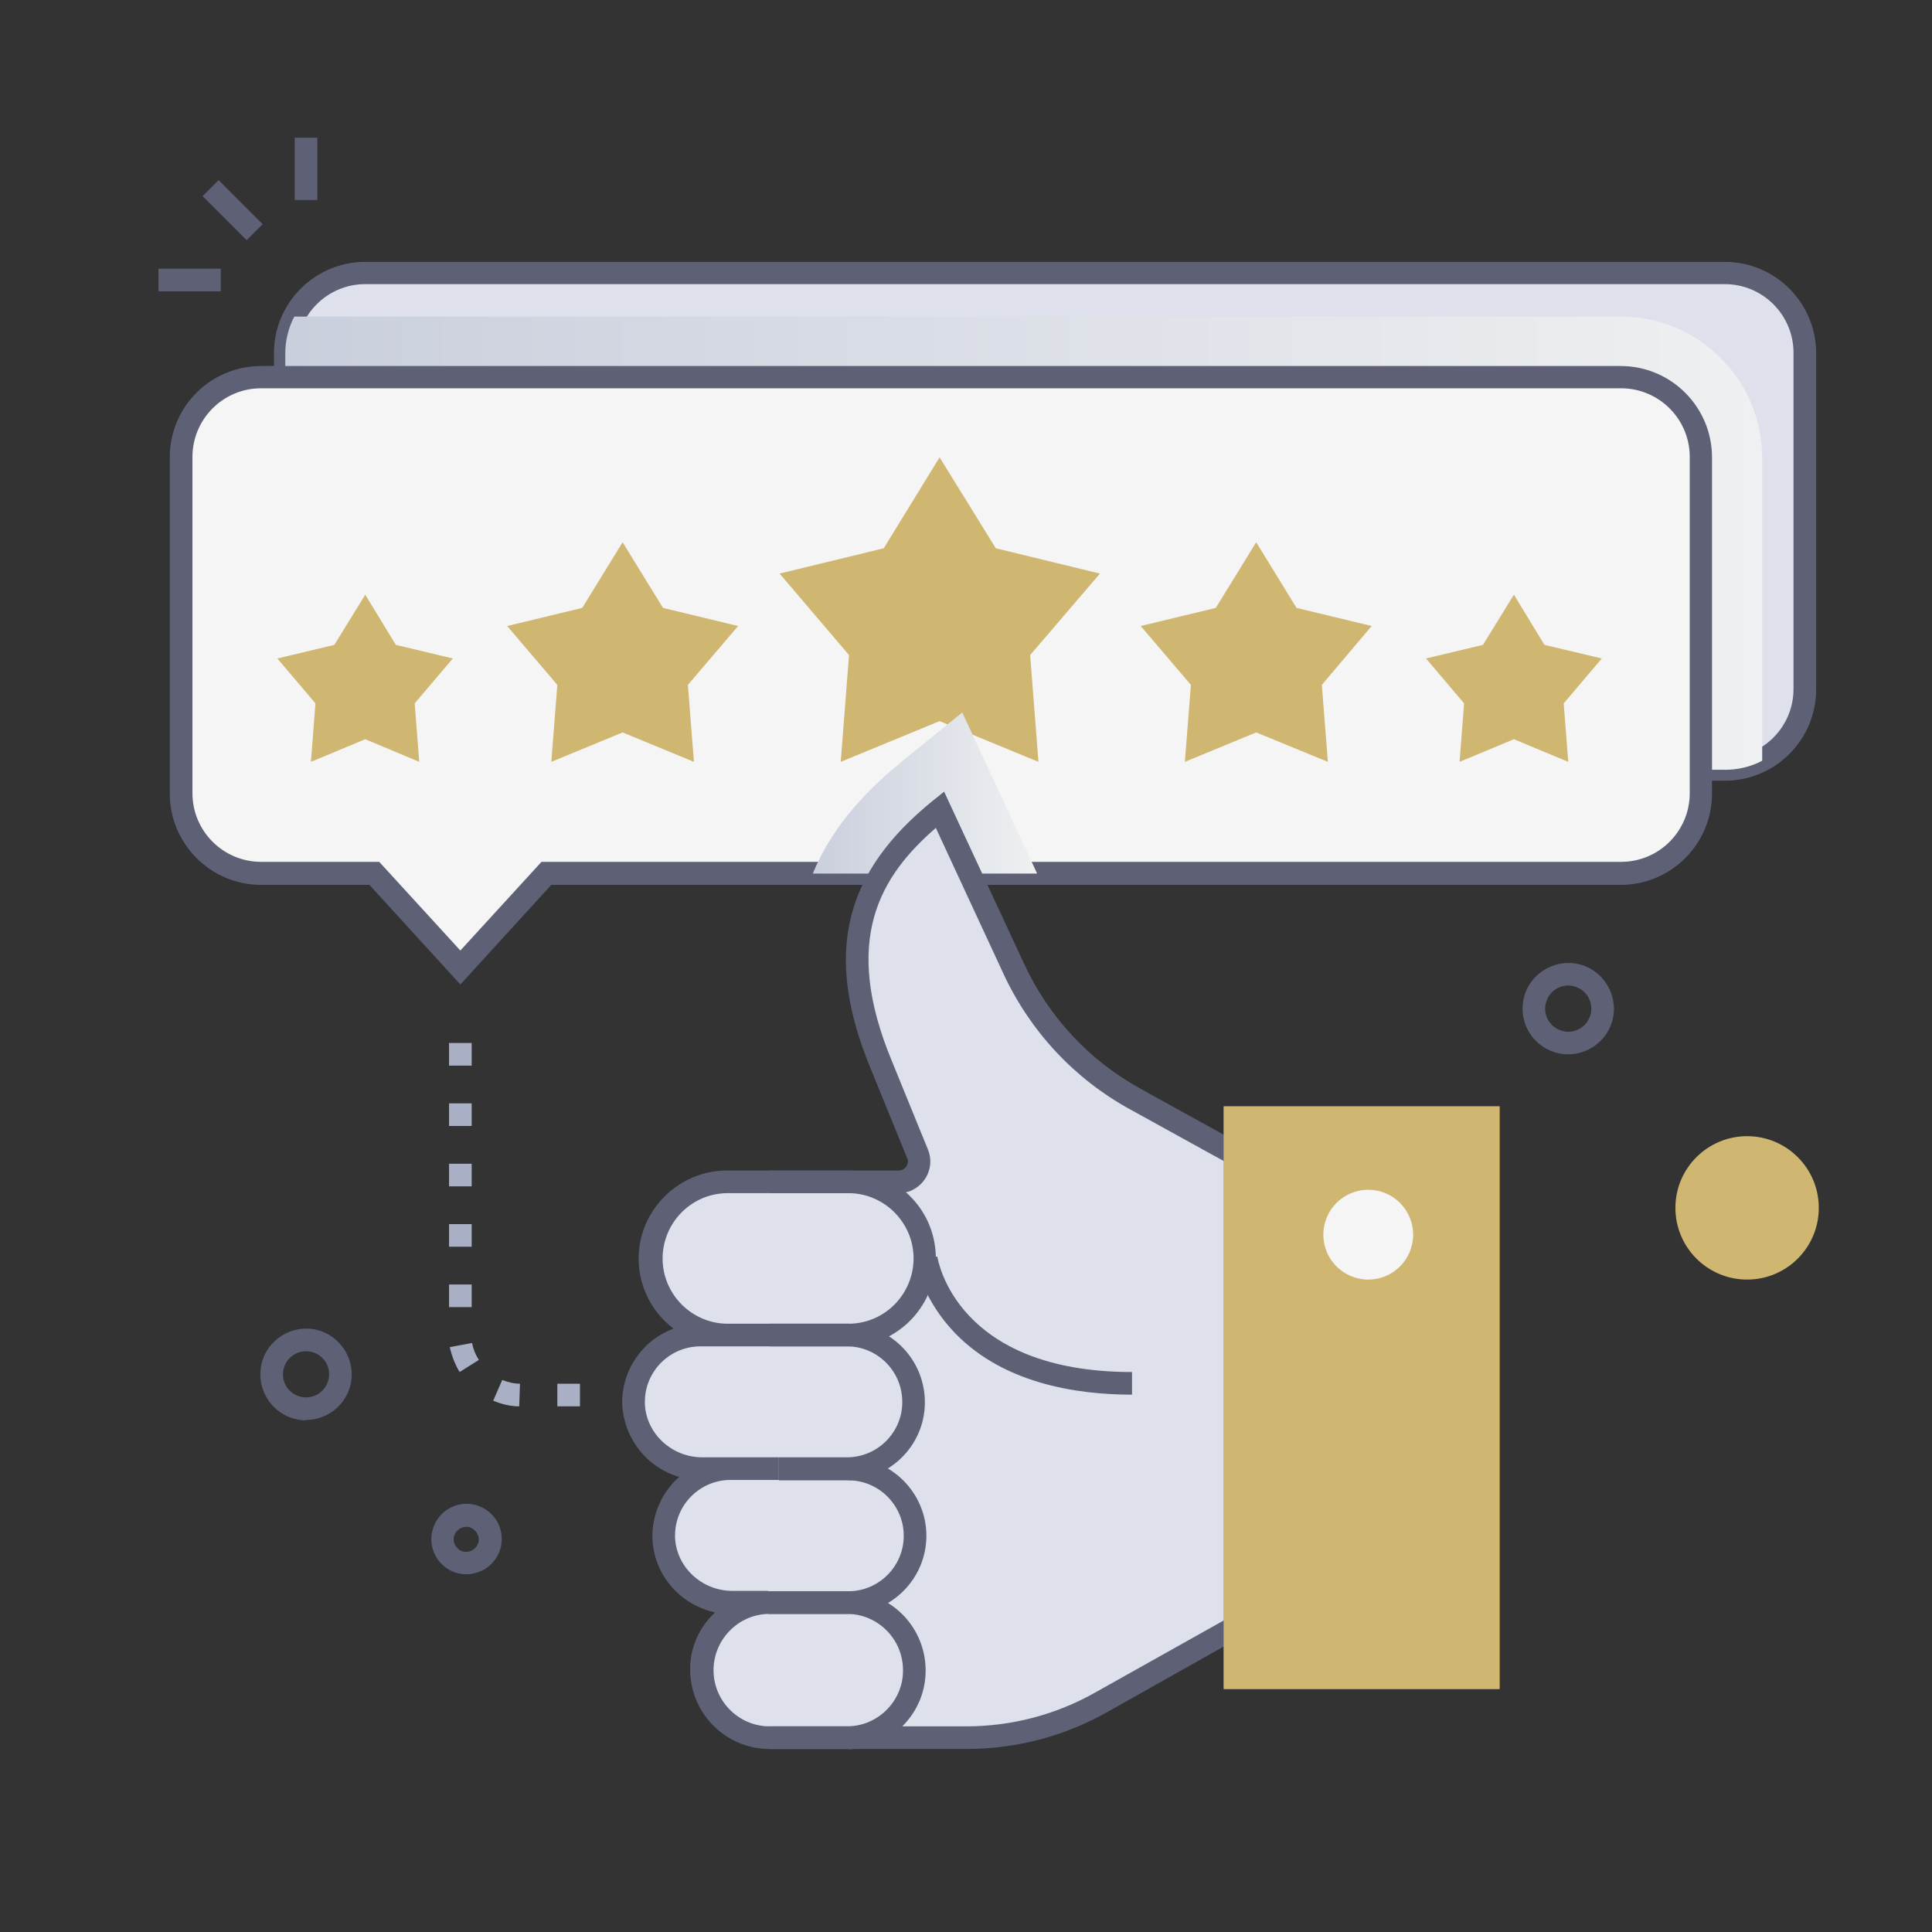 <svg xmlns="http://www.w3.org/2000/svg" xmlns:xlink="http://www.w3.org/1999/xlink" viewBox="0 0 512 512"><rect x="0" y="0" width="512" height="512" fill="#333333" stroke="none"/><defs><style>      .st0 {        fill: #cfb671;      }      .st1 {        fill: #dee1ec;      }      .st2 {        fill: url(#Unbenannter_Verlauf_2);      }      .st2, .st3, .st4 {        isolation: isolate;      }      .st2, .st4 {        mix-blend-mode: multiply;      }      .st5 {        fill: #a9afc4;      }      .st6 {        fill: #5e6175;      }      .st7 {        fill: #f5f5f5;      }      .st8 {        fill: #e1830e;      }      .st4 {        fill: url(#Unbenannter_Verlauf);      }    </style><linearGradient id="Unbenannter_Verlauf" data-name="Unbenannter Verlauf" x1="75.6" y1="357.7" x2="467" y2="357.7" gradientTransform="translate(0 514) scale(1 -1)" gradientUnits="userSpaceOnUse"><stop offset="0" stop-color="#cacfdd"></stop><stop offset="1" stop-color="#eef0f1"></stop></linearGradient><linearGradient id="Unbenannter_Verlauf_2" data-name="Unbenannter Verlauf 2" x1="215.4" y1="303.8" x2="274.8" y2="303.8" gradientTransform="translate(0 514) scale(1 -1)" gradientUnits="userSpaceOnUse"><stop offset="0" stop-color="#cacfdd"></stop><stop offset="1" stop-color="#eef0f1"></stop></linearGradient></defs><g><g id="Ebene_1"><g class="st3"><g id="Rating_5_Stars"><path class="st1" d="M75.6,182.7v-89.1c0-11.7,9.5-21.2,21.2-21.2h360.3c11.7,0,21.2,9.5,21.2,21.2v89.1c0,11.7-9.5,21.2-21.2,21.2H186.4l-22.8,24.9-22.8-24.9h-44c-11.7,0-21.2-9.5-21.2-21.2h0Z"></path><path class="st1" d="M478.4,93.6v89.1c0,11.7-9.5,21.2-21.2,21.2H186.4l-22.8,24.9-22.8-24.9h-44c-11.7,0-21.2-9.5-21.2-21.2v-89.1c0-11.7,9.5-21.2,21.2-21.2h360.3c11.7,0,21.2,9.5,21.2,21.2Z"></path><path class="st6" d="M163.6,233.3l-24.1-26.4h-42.7c-13.4,0-24.2-10.9-24.2-24.2v-89.1c0-13.4,10.9-24.2,24.2-24.2h360.3c13.4,0,24.2,10.9,24.2,24.2v89.1c0,13.4-10.9,24.2-24.2,24.2H187.7l-24.1,26.4ZM96.8,75.3c-10.1,0-18.2,8.2-18.2,18.2v89.1c0,10.1,8.2,18.2,18.2,18.2h45.3l21.5,23.5,21.4-23.5h272.1c10.1,0,18.2-8.2,18.2-18.2v-89.1c0-10.1-8.2-18.2-18.2-18.2H96.8Z"></path><path class="st7" d="M48,210.3v-89.1c0-11.7,9.5-21.2,21.2-21.2h360.3c11.7,0,21.2,9.5,21.2,21.2h0v89.2c0,11.7-9.5,21.2-21.2,21.2H144.8l-22.8,24.9-22.8-24.9h-30c-11.7,0-21.2-9.5-21.2-21.2Z"></path><path class="st4" d="M467,121.2v80.4c-3,1.6-6.4,2.4-9.8,2.4H186.4l-22.8,24.9-22.8-24.9h-44c-11.7,0-21.2-9.5-21.2-21.2v-89.1c0-3.4.8-6.8,2.4-9.8h351.5c20.7,0,37.4,16.7,37.5,37.4Z"></path><path class="st7" d="M450.8,121.2v89.1c0,11.7-9.5,21.2-21.2,21.2H144.8l-22.8,24.9-22.8-24.9h-30c-11.7,0-21.2-9.5-21.2-21.2v-89.1c0-11.7,9.5-21.2,21.2-21.2h360.3c11.7,0,21.2,9.5,21.2,21.2Z"></path><polygon class="st0" points="96.8 157.6 104.9 170.9 120 174.5 109.9 186.4 111.1 201.9 96.8 195.9 82.4 201.9 83.6 186.4 73.5 174.5 88.6 170.9 96.8 157.6"></polygon><polygon class="st0" points="165 143.7 175.7 161.1 195.6 165.9 182.3 181.5 183.9 201.9 165 194.1 146.1 201.9 147.7 181.5 134.4 165.9 154.3 161.1 165 143.7"></polygon><polygon class="st0" points="401.2 157.6 393 170.9 377.9 174.5 388 186.4 386.8 201.9 401.2 195.9 415.6 201.9 414.4 186.4 424.5 174.5 409.3 170.9 401.2 157.6"></polygon><polygon class="st0" points="332.9 143.7 322.2 161.1 302.3 165.9 315.6 181.5 314 201.9 332.9 194.1 351.9 201.9 350.3 181.5 363.5 165.9 343.6 161.1 332.9 143.7"></polygon><polygon class="st0" points="249 121.2 263.9 145.3 291.5 152 273 173.6 275.2 201.9 249 191.1 222.8 201.9 225 173.6 206.6 152 234.2 145.3 249 121.2"></polygon><rect class="st6" x="58.7" y="47.5" width="6" height="16.5" transform="translate(-21.4 59.9) rotate(-45)"></rect><rect class="st6" x="78.1" y="36.5" width="6" height="16.5"></rect><rect class="st6" x="42" y="71.2" width="16.5" height="6"></rect><path class="st6" d="M122,260.9l-24.1-26.4h-28.7c-13.4,0-24.2-10.9-24.2-24.2v-89.1c0-13.4,10.8-24.2,24.2-24.2h360.3c13.4,0,24.2,10.9,24.2,24.2v89.1c0,13.4-10.9,24.2-24.2,24.2H146.1l-24.1,26.4ZM69.2,102.9c-10.1,0-18.2,8.2-18.2,18.2v89.1c0,10.1,8.2,18.2,18.2,18.2h31.3l21.5,23.5,21.5-23.5h286.1c10.1,0,18.2-8.2,18.2-18.2v-89.1c0-10.1-8.2-18.2-18.2-18.2H69.2Z"></path><path class="st1" d="M185.9,442.8c-.2-9.8,7.6-17.9,17.4-18,.1,0,.2,0,.3,0h-9.5c-9.6,0-17.9-7.5-18.2-17.1-.3-9.8,7.3-18,17.1-18.3.2,0,.4,0,.6,0h-7.5c-9.6,0-17.9-7.5-18.2-17.1-.3-9.8,7.3-18,17.1-18.3.2,0,.4,0,.6,0h6.9c-11.2-.2-20.1-9.5-19.9-20.8.2-10.9,9-19.6,19.9-19.9h45.6c3,0,5.4-2.4,5.4-5.4,0-.7-.1-1.4-.4-2l-9.5-23.3c-12.6-30.3-6.5-50.1,15.4-67.9l19.6,42.1c6.8,14.7,18.1,26.8,32.3,34.6,16.4,9,36.1,19.9,36.1,19.9v114.6l-45.2,25.4c-10.9,6.1-23.2,9.4-35.7,9.4h-52.5c-9.8,0-17.7-7.9-17.7-17.7h0Z"></path><path class="st2" d="M274.8,231.5h-59.4c4.4-10.7,12-20.2,23.5-29.6l16.1-13.1,19.8,42.6Z"></path><path class="st1" d="M185.9,442.8c-.2-9.8,7.6-17.9,17.4-18,.1,0,.2,0,.3,0h-9.5c-9.6,0-17.9-7.5-18.2-17.1-.3-9.8,7.3-18,17.1-18.3.2,0,.4,0,.6,0h-7.5c-9.6,0-17.9-7.5-18.2-17.1-.3-9.8,7.3-18,17.1-18.3.2,0,.4,0,.6,0h6.9c-11.2-.2-20.1-9.5-19.9-20.8.2-10.9,9-19.6,19.9-19.9h45.6c3,0,5.4-2.4,5.4-5.4,0-.7-.1-1.4-.4-2l-9.5-23.3c-12.6-30.3-6.5-50.1,15.4-67.9l19.6,42.1c6.8,14.7,18.1,26.8,32.3,34.6,16.4,9,36.1,19.9,36.1,19.9v114.6l-45.2,25.4c-10.9,6.1-23.2,9.4-35.7,9.4h-52.5c-9.8,0-17.7-7.9-17.7-17.7h0Z"></path><path class="st6" d="M256.1,463.5h-52.5c-11.6-.2-20.8-9.7-20.7-21.3,0-5.7,2.5-11.1,6.6-14.9-9.3-2-16.2-10-16.6-19.5-.2-6.2,2.4-12.3,7.1-16.4-8.6-2.5-14.6-10.2-15.1-19.1-.3-8.9,5.2-17.1,13.6-20.2-10.3-7.8-12.3-22.4-4.5-32.6,4.4-5.8,11.3-9.3,18.6-9.3h45.6c1.3,0,2.4-1.1,2.4-2.4,0-.3,0-.6-.2-.9l-9.5-23.3c-13.2-31.6-6.6-52.8,16.3-71.4l3-2.4,21.2,45.6c6.5,14.1,17.4,25.8,31,33.2,13.3,7.4,25.6,14.1,37.6,20.8v118.1l-46.7,26.3c-11.4,6.4-24.2,9.7-37.2,9.7ZM203.6,421.7v6c-8.2.2-14.7,7.1-14.5,15.3.2,7.9,6.6,14.3,14.5,14.5h52.5c12,0,23.8-3.1,34.2-9l43.7-24.5v-111c-5-2.7-20.9-11.5-34.5-19-14.8-8.1-26.5-20.7-33.6-36l-17.9-38.6c-14.6,12.7-25.1,29.5-11.6,61.9l9.5,23.3c1.8,4.3-.3,9.2-4.6,11-1,.4-2.1.6-3.2.6h-45.6c-9.6.2-17.1,8.2-16.9,17.7.2,9.2,7.7,16.7,16.9,16.9h13.9v6h-20.8c-8.1,0-14.7,6.6-14.7,14.7,0,.2,0,.3,0,.5.3,7.9,7.1,14.2,15.2,14.2h20.3v6h-12.8c-8.1,0-14.7,6.6-14.7,14.7,0,.2,0,.3,0,.5.3,7.9,7.1,14.2,15.2,14.2h9.5Z"></path><rect class="st8" x="324.3" y="293.2" width="73.1" height="154.4"></rect><rect class="st0" x="324.3" y="293.2" width="73.1" height="154.4"></rect><circle class="st7" cx="362.6" cy="327.2" r="11.9"></circle><path class="st6" d="M224.8,392.2h-18.4v-6h18.4c8.1-.2,14.6-7,14.3-15.1-.2-7.8-6.5-14.1-14.3-14.3h-18.4v-6h18.4c11.4.3,20.5,9.7,20.3,21.2-.2,11.1-9.2,20-20.3,20.3Z"></path><path class="st6" d="M225.2,356.8h-21.1v-6h21.1c9.6-.2,17.1-8.2,16.9-17.7-.2-9.2-7.7-16.7-16.9-16.9h-21.1v-6h21.1c12.9.3,23.1,10.9,22.8,23.8-.3,12.5-10.3,22.6-22.8,22.8Z"></path><path class="st6" d="M224.8,427.7h-21.2v-6h21.2c8.1,0,14.7-6.6,14.7-14.7s-6.6-14.7-14.7-14.7h-18.4v-6h18.4c11.4,0,20.7,9.3,20.7,20.7s-9.3,20.7-20.7,20.7Z"></path><path class="st6" d="M224.8,463.5h-21.2v-6h21.2c8.2-.2,14.8-7.1,14.5-15.3-.2-7.9-6.6-14.3-14.5-14.5h-21.2v-6h21.2c11.6.3,20.7,9.8,20.5,21.4-.2,11.2-9.3,20.2-20.5,20.5Z"></path><path class="st6" d="M300,369.6c-14.8,0-35.1-3-48.1-17.6-7.9-8.9-9.3-17.8-9.4-18.1l5.9-.9c.2,1.2,5.2,30.6,51.6,30.6v6Z"></path><path class="st6" d="M81.1,376.4c-6.7,0-12.1-5.5-12.1-12.2,0-1.3.2-2.6.6-3.8h0c2.1-6.3,9-9.8,15.3-7.7,6.3,2.1,9.8,9,7.7,15.3-1.6,4.9-6.3,8.3-11.5,8.3ZM81.1,358.1c-2.6,0-5,1.7-5.8,4.2h0c-1.1,3.2.7,6.7,3.9,7.7,3.2,1.1,6.7-.7,7.7-3.9,1.1-3.2-.7-6.7-3.9-7.7-.6-.2-1.3-.3-1.9-.3Z"></path><path class="st6" d="M415.6,279.4c-6.7,0-12.1-5.4-12.1-12.1,0-1.3.2-2.6.6-3.8h0c2.1-6.3,9-9.8,15.3-7.7,6.3,2.1,9.8,9,7.7,15.3-1.6,4.9-6.3,8.3-11.5,8.3ZM409.8,265.4c-1.1,3.2.7,6.7,3.9,7.7,3.2,1.1,6.7-.7,7.7-3.9,1.1-3.2-.7-6.7-3.9-7.7,0,0,0,0,0,0-3.2-1.1-6.7.7-7.7,3.9Z"></path><path class="st6" d="M123.6,417.2c-5.2,0-9.3-4.2-9.3-9.4,0-1,.2-1.9.5-2.9.8-2.4,2.5-4.3,4.7-5.4,4.6-2.3,10.2-.4,12.5,4.2,2.3,4.6.4,10.2-4.2,12.5-1.3.6-2.7,1-4.2,1h0ZM120.4,406.9c-.6,1.7.4,3.6,2.1,4.2,1.7.6,3.6-.4,4.2-2.1.6-1.7-.4-3.6-2.1-4.2-1.7-.6-3.6.4-4.2,2.1Z"></path><circle class="st0" cx="463" cy="320.1" r="19"></circle><path class="st5" d="M153.7,372.7h-6v-6h6v6ZM137.6,372.7c-2.4,0-4.7-.6-6.9-1.5l2.4-5.5c1.5.6,3.1,1,4.7,1l-.2,6ZM121.8,363.6c-1.2-2-2.1-4.3-2.6-6.6l5.9-1.1c.3,1.6.9,3.1,1.8,4.5l-5.1,3.2ZM125,346.4h-6v-6h6v6ZM125,330.4h-6v-6h6v6ZM125,314.4h-6v-6h6v6ZM125,298.4h-6v-6h6v6ZM125,282.4h-6v-6h6v6Z"></path></g></g></g></g></svg>